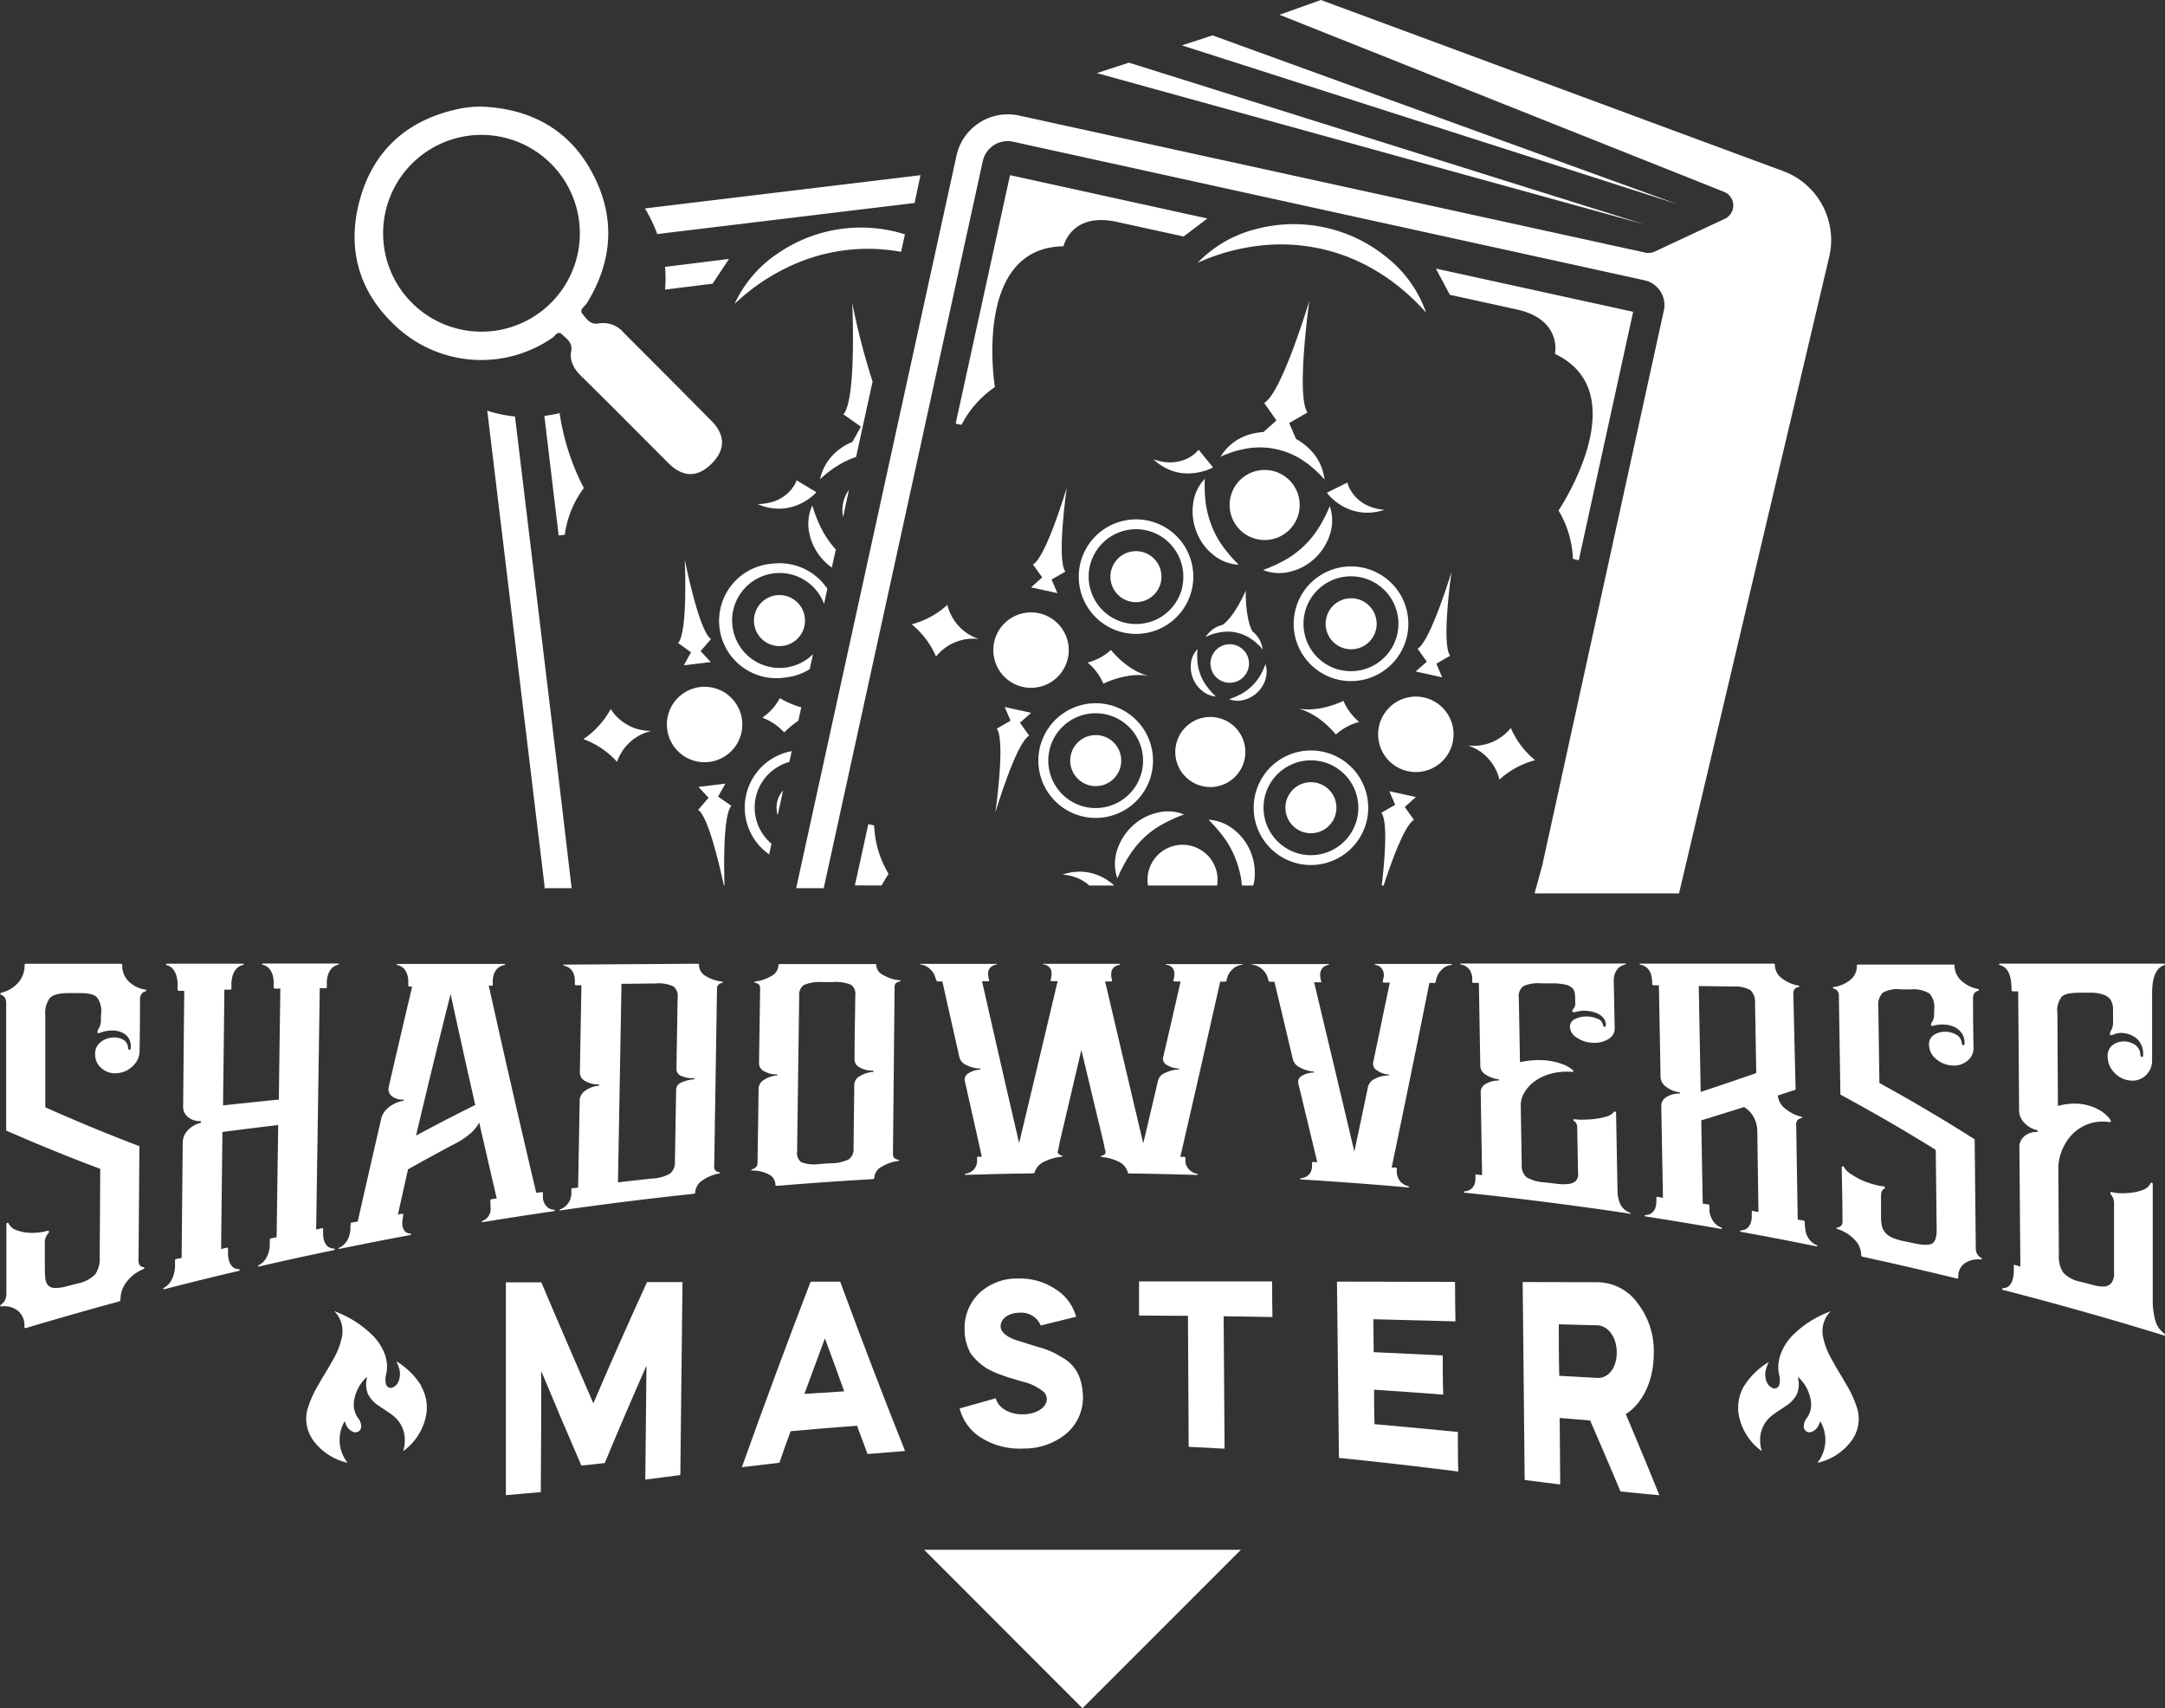 <svg xmlns="http://www.w3.org/2000/svg" viewBox="0 0 370.83 292.55"><rect x="0" y="0" width="370.83" height="292.55" fill="#333333" stroke="none"/><defs><style>.cls-1{fill:#fff;}</style></defs><g id="Layer_2" data-name="Layer 2"><g id="Layer_1-2" data-name="Layer 1"><path class="cls-1" d="M17.32,173.58a3.84,3.84,0,0,0-.75-2.82c-.51-.49-1.55-.71-3.11-.68l-1.81,0c-1.56,0-2.6.31-3.11.84a4.34,4.34,0,0,0-.78,3q0,7.86,0,15.71c5.38,2.42,10.75,4.62,16.12,6.66l-.15,19.36a1.67,1.67,0,0,0,.19,1,1,1,0,0,0,.59.36c.17,0,.25.09.23.15s-.1.14-.23.21a6.69,6.69,0,0,0-2.69,2,4.87,4.87,0,0,0-1.18,3.21c0,.16-.13.28-.4.35q-7.89,2.15-15.74,4.49c-.22.07-.32,0-.32-.16A3.25,3.25,0,0,0,3,224.43a3.77,3.77,0,0,0-2.7-.7c-.35,0-.35-.12,0-.4a2,2,0,0,0,.59-.73,2.69,2.69,0,0,0,.2-1.16c0-3.89,0-7.79,0-11.68,0-.18.05-.29.16-.33s.21,0,.3.23a2.36,2.36,0,0,0,1.22,1,7.6,7.6,0,0,0,1.78.43,9.48,9.48,0,0,0,1.92,0,8.54,8.54,0,0,0,1.68-.31c.13,0,.21,0,.23.11a.37.37,0,0,1-.1.32,2.33,2.33,0,0,0-.6,1.81c0,1.21,0,2.41,0,3.62,0,.78,0,1.45.06,2A2.59,2.59,0,0,0,8.13,220a1.54,1.54,0,0,0,1.15.57,6.68,6.68,0,0,0,2.17-.29l1.78-.46a5.8,5.8,0,0,0,3.08-1.57,4.92,4.92,0,0,0,.77-3.07l.09-15q-8-3-16.11-6.56,0-10.81,0-21.62a2.27,2.27,0,0,0-.2-1.1,1,1,0,0,0-.6-.48c-.13-.09-.2-.18-.2-.27s.07-.13.2-.14A5.71,5.71,0,0,0,3,168.42a4.36,4.36,0,0,0,1.21-3.18c0-.13.11-.19.33-.19h16c.27,0,.41.06.4.18a3.72,3.72,0,0,0,1.16,2.9,5.17,5.17,0,0,0,2.7,1.34c.14,0,.21,0,.23.11s0,.16-.23.24a1.12,1.12,0,0,0-.61.47,2,2,0,0,0-.21,1q0,4.35-.07,8.69a3.52,3.52,0,0,1-1.12,2.55,4.22,4.22,0,0,1-2.71,1.26,3.47,3.47,0,0,1-2.66-.82,3,3,0,0,1-1.12-2.45,2.45,2.45,0,0,1,.88-2,3.66,3.66,0,0,1,1.91-.82A3.3,3.3,0,0,1,21,178a1.59,1.59,0,0,1,.92,1.46c.05.24.14.34.27.31a.25.25,0,0,0,.2-.28,2.76,2.76,0,0,0-.32-1.64,2.57,2.57,0,0,0-1.13-1,3.94,3.94,0,0,0-1.7-.37,5.56,5.56,0,0,0-2,.36,1.94,1.94,0,0,1-.34.11c-.13,0-.2,0-.2-.21A1.21,1.21,0,0,1,17,176a3.12,3.12,0,0,0,.28-1.56Z"/><path class="cls-1" d="M47.38,211.89l.27-19.22q-4.78.57-9.55,1.19-.12,10-.23,20.06l.86-.22q.33-.1.33.18c0,.3,0,.64,0,1a4.29,4.29,0,0,0,.19,1.1,2.35,2.35,0,0,0,.52.91,1.57,1.57,0,0,0,1,.46q.33,0,.3.15t-.3.18q-6.29,1.47-12.54,3.09c-.18,0-.28,0-.3,0s.08-.18.3-.31a3,3,0,0,0,1-1,4.83,4.83,0,0,0,.54-1.21,6.56,6.56,0,0,0,.21-1.24c0-.41,0-.77,0-1.08s.11-.31.33-.34.49-.09.8-.16q.09-9.9.19-19.8a3.09,3.09,0,0,1,.92-2.11,4.21,4.21,0,0,1,2.18-1.22V192a3.2,3.2,0,0,1-2.15-.65,2.2,2.2,0,0,1-.88-1.86q.09-9.9.19-19.8l-.8,0c-.23,0-.34-.07-.34-.23,0-.31,0-.67,0-1.08a5.83,5.83,0,0,0-.19-1.22,3.37,3.37,0,0,0-.52-1.1,2.16,2.16,0,0,0-1-.73q-.33-.12-.3-.21s.13-.08.31-.08H41.45c.18,0,.28,0,.3.08s-.08.12-.3.19a2.22,2.22,0,0,0-1.05.7,3.25,3.25,0,0,0-.55,1.06,5.53,5.53,0,0,0-.21,1.18c0,.39,0,.73,0,1s-.11.23-.34.23l-.87,0q-.1,9.92-.23,19.83c3.19-.35,6.37-.68,9.56-1q.12-9.5.26-19l-.81,0q-.33,0-.33-.21c0-.29,0-.62,0-1a5.63,5.63,0,0,0-.18-1.14,3,3,0,0,0-.53-1,2.08,2.08,0,0,0-1-.68c-.22-.07-.32-.14-.3-.19s.13-.08.31-.08H57.75c.18,0,.28,0,.3.07s-.08.12-.3.19a2.13,2.13,0,0,0-1,.64,2.85,2.85,0,0,0-.55,1,4.77,4.77,0,0,0-.22,1.1c0,.36,0,.68,0,1s-.11.21-.34.22h-.87q-.3,20.67-.62,41.33c.36-.07.65-.14.87-.2s.33,0,.33.17,0,.6,0,1a4.19,4.19,0,0,0,.18,1,2.13,2.13,0,0,0,.52.85,1.61,1.61,0,0,0,1,.44c.22,0,.32.07.3.14s-.13.13-.31.17q-6.3,1.3-12.59,2.75c-.18,0-.28,0-.3,0s.08-.16.3-.28a3,3,0,0,0,1-.92A4,4,0,0,0,46,214.5a5.16,5.16,0,0,0,.21-1.15c0-.38,0-.72,0-1s.14-.24.4-.3Z"/><path class="cls-1" d="M83.71,168.77q4.07,18.33,8.14,35.51l.8-.11c.23,0,.34,0,.34.13s0,.51,0,.83a2.43,2.43,0,0,0,.22.88,2.38,2.38,0,0,0,.56.75,1.84,1.84,0,0,0,1,.41c.22,0,.31.07.27.14a.43.43,0,0,1-.27.13q-6,.87-12,1.85c-.13,0-.22,0-.27,0s0-.13.21-.22a2.28,2.28,0,0,0,.92-.73,2.24,2.24,0,0,0,.38-.91,3.36,3.36,0,0,0,0-.95Q84,206,84,205.59c0-.12.11-.2.34-.24l.74-.11q-1.5-6.44-3-13a6.34,6.34,0,0,1-1.3,1.69,13,13,0,0,1-2.45,1.73q-4.22,2.22-8.44,4.6c-.58,2.56-1.15,5.14-1.73,7.73l.6-.11c.27,0,.38,0,.33.14s-.1.58-.15.93a3.09,3.09,0,0,0,0,1,2.24,2.24,0,0,0,.35.84,1.22,1.22,0,0,0,.86.45q.33,0,.27.15a.56.56,0,0,1-.34.16q-5.92,1.09-11.84,2.32c-.18,0-.28,0-.3,0s.08-.15.31-.26a3,3,0,0,0,1-.85,3.78,3.78,0,0,0,.55-1.05,4.79,4.79,0,0,0,.22-1.09c0-.36,0-.68.05-1s.13-.23.4-.28l.8-.14q2.06-9.1,4.1-17.92a3.9,3.9,0,0,1,1.37-1.76,5.31,5.31,0,0,1,2.36-1,1.18,1.18,0,0,1,.07-.2,3,3,0,0,1-2.07-.6,1.58,1.58,0,0,1-.5-1.64q2-8.69,4-17.11h-.27c-.27,0-.4-.06-.4-.19s0-.57,0-.91a4.13,4.13,0,0,0-.18-1,2.68,2.68,0,0,0-.52-.93,2.19,2.19,0,0,0-1-.62c-.22-.06-.32-.12-.3-.17s.12-.07.3-.07h18c.18,0,.28,0,.3.07s-.08.1-.3.16a2.14,2.14,0,0,0-1.05.58,2.36,2.36,0,0,0-.56.88,4.32,4.32,0,0,0-.22,1c0,.32,0,.61,0,.86s-.14.18-.41.19ZM81.4,189.24q-2.12-9.36-4.22-19-3,11.87-5.92,24.25Q76.33,191.74,81.4,189.24Z"/><path class="cls-1" d="M119.4,165.05q.33,0,.33.12a2.19,2.19,0,0,0,1.17,2,6.8,6.8,0,0,0,2.74.93.18.18,0,0,1,.17.08c0,.06,0,.11-.17.17a.94.94,0,0,0-.83,1l-.48,30.43a.84.84,0,0,0,.79.95c.31.08.31.17,0,.25a7.09,7.09,0,0,0-2.79,1.17,2.59,2.59,0,0,0-1.25,2.11c0,.11-.11.17-.34.2q-11.34,1.2-22.66,2.82c-.18,0-.28,0-.3,0s.08-.13.31-.22a2.77,2.77,0,0,0,1-.71,3,3,0,0,0,.56-.89,3.92,3.92,0,0,0,.22-.93c0-.31,0-.59,0-.82s.12-.23.34-.24l.81-.08.27-15a2.09,2.09,0,0,1,1-1.63,4.74,4.74,0,0,1,2.33-.84v-.21a4.15,4.15,0,0,1-2.3-.53,1.62,1.62,0,0,1-1-1.45l.27-15h-.8c-.22,0-.34-.06-.33-.18s0-.5,0-.81a3.42,3.42,0,0,0-.19-.93,2.19,2.19,0,0,0-.52-.84,2.15,2.15,0,0,0-1-.55c-.22-.06-.32-.11-.3-.16s.13-.06.31-.06Zm-7.17,3.38-5.78.06-.6,34q2.9-.34,5.8-.65a6.84,6.84,0,0,0,3.14-.86,2.47,2.47,0,0,0,.81-2l.21-12.22a1.39,1.39,0,0,1,1-1.41,6.2,6.2,0,0,1,2.12-.51,1.48,1.48,0,0,1,0-.21,4.6,4.6,0,0,1-2.18-.34,1.28,1.28,0,0,1-.89-1.21l.21-12.25a2.09,2.09,0,0,0-.74-1.92A6.3,6.3,0,0,0,112.23,168.43Z"/><path class="cls-1" d="M153.76,198.6c.36.09.36.17,0,.24a7.15,7.15,0,0,0-2.78,1,2.27,2.27,0,0,0-1.24,1.93c0,.1-.11.16-.34.17q-8.1.47-16.18,1.14c-.27,0-.41,0-.4-.13a2,2,0,0,0-1.16-1.83,6,6,0,0,0-2.73-.66c-.36,0-.35-.1,0-.24a1.46,1.46,0,0,0,.61-.39,1,1,0,0,0,.21-.68q.1-6.4.19-12.79a1.78,1.78,0,0,1,.93-1.43,4.82,4.82,0,0,1,2.27-.76V184a4.2,4.2,0,0,1-2.24-.53,1.56,1.56,0,0,1-.89-1.35q.09-6.42.19-12.83a1,1,0,0,0-.19-.66,1.07,1.07,0,0,0-.6-.3c-.14-.05-.2-.11-.2-.16s.07-.08.2-.08a7,7,0,0,0,2.73-.95,2.21,2.21,0,0,0,1.2-1.92c0-.08.14-.12.41-.12h16c.22,0,.33,0,.33.11A2.07,2.07,0,0,0,151.3,167a7.13,7.13,0,0,0,2.74.88c.14,0,.21,0,.21.08s-.07.1-.21.15a1.13,1.13,0,0,0-.6.29.9.9,0,0,0-.21.64q-.14,14.31-.28,28.62a.85.85,0,0,0,.2.62A1.17,1.17,0,0,0,153.76,198.6Zm-4.17-15.23a4.54,4.54,0,0,1-2.29-.54,1.52,1.52,0,0,1-.93-1.32c0-3.69.09-7.38.13-11.08a1.9,1.9,0,0,0-.75-1.79,6.77,6.77,0,0,0-3.12-.45h-1.81a6.81,6.81,0,0,0-3.13.5,2,2,0,0,0-.8,1.83l-.36,26.74a1.89,1.89,0,0,0,.75,1.8,6.56,6.56,0,0,0,3.14.28l1.83-.12a7,7,0,0,0,3.15-.68,2.11,2.11,0,0,0,.8-1.86q.06-5.52.13-11a1.72,1.72,0,0,1,1-1.4,4.58,4.58,0,0,1,2.29-.69C149.58,183.5,149.59,183.43,149.59,183.37Z"/><path class="cls-1" d="M181.26,196.94a.64.64,0,0,0,0,.63,1.09,1.09,0,0,0,.57.31c.14.05.19.1.17.14s-.1.06-.24.09a8.23,8.23,0,0,0-2.91.85,2.86,2.86,0,0,0-1.63,1.83c0,.11-.19.16-.41.16-3.78.05-7.55.14-11.33.26-.13,0-.21,0-.23-.07s.08-.11.3-.16a2.69,2.69,0,0,0,1.06-.51,2,2,0,0,0,.54-.72,2.27,2.27,0,0,0,.21-.78c0-.27,0-.51,0-.71s.08-.15.24-.16h.57q-1.45-6.47-2.9-12.94a1.18,1.18,0,0,1,.58-1.32,3.9,3.9,0,0,1,2.06-.66V183a5.54,5.54,0,0,1-2.35-.58,2.09,2.09,0,0,1-1.21-1.27q-1.47-6.53-2.94-13.07h-.73c-.18,0-.27-.05-.27-.16a5.49,5.49,0,0,1-.26-.7,3.19,3.19,0,0,0-.43-.81,3.62,3.62,0,0,0-.74-.72,2.78,2.78,0,0,0-1.1-.48c-.22-.05-.33-.1-.33-.14s.08,0,.27,0h12.67c.18,0,.28,0,.3,0s-.05.09-.23.14a1.87,1.87,0,0,0-.91.47,1.39,1.39,0,0,0-.37.72,2.39,2.39,0,0,0,0,.8c.05.26.09.5.14.7s-.06.15-.31.15h-.9q3.14,13.91,6.35,27.71,3.33-13.91,6.6-27.73h-.9c-.25,0-.35,0-.31-.15s.1-.44.14-.7a2.39,2.39,0,0,0,0-.8,1.41,1.41,0,0,0-.33-.71,1.57,1.57,0,0,0-.87-.47c-.18-.05-.27-.1-.27-.14s.09,0,.27,0h12.67c.18,0,.27,0,.27.07s-.1.13-.3.17a1.7,1.7,0,0,0-.64.29,1.37,1.37,0,0,0-.5.75,3,3,0,0,0,.11,1.59c0,.1-.06.15-.31.15h-.9q3.24,13.83,6.53,27.73,1.28-5.37,2.53-10.75a1.94,1.94,0,0,1,1.18-1.3,5.51,5.51,0,0,1,2.39-.59l.07-.16a4.38,4.38,0,0,1-2.1-.61,1.19,1.19,0,0,1-.68-1.24q1.53-6.53,3-13.07h-.91q-.37,0-.3-.15c0-.2.08-.44.13-.7a2.39,2.39,0,0,0,0-.8,1.5,1.5,0,0,0-.34-.72,1.64,1.64,0,0,0-.87-.47c-.23-.05-.31-.1-.27-.14a.5.5,0,0,1,.27,0h12.74c.14,0,.21,0,.24,0s-.08.09-.3.14a2.87,2.87,0,0,0-1.17.48,3.33,3.33,0,0,0-.73.72,2.66,2.66,0,0,0-.43.81,5.57,5.57,0,0,0-.2.7c0,.11-.16.16-.34.16h-.73q-3.39,15.09-6.83,30l.64,0c.16,0,.24.05.24.16s0,.43,0,.7a1.86,1.86,0,0,0,.24.78,2.59,2.59,0,0,0,.58.72,2.35,2.35,0,0,0,1.05.51c.23.06.32.11.28.16a.38.38,0,0,1-.27.07c-3.67-.11-7.33-.2-11-.25h-.54c-.14,0-.21-.06-.21-.16A2.81,2.81,0,0,0,191.7,199a8.08,8.08,0,0,0-2.92-.85c-.13,0-.21-.06-.23-.1s0-.08.17-.13a1,1,0,0,0,.57-.32.67.67,0,0,0,0-.62c-.1-.45-.19-.9-.28-1.36q-1.91-7.92-3.79-15.82-1.84,7.91-3.72,15.82C181.44,196,181.35,196.49,181.26,196.94Z"/><path class="cls-1" d="M225.63,199.05q-1.63-6.81-3.26-13.55a1.2,1.2,0,0,1,.66-1.28,4.23,4.23,0,0,1,2.09-.54,1.11,1.11,0,0,1-.07-.16,6,6,0,0,1-2.4-.71,2.17,2.17,0,0,1-1.2-1.38q-1.57-6.68-3.16-13.29h-.67a.34.34,0,0,1-.34-.16,5.67,5.67,0,0,0-.2-.71,2.9,2.9,0,0,0-.45-.82,3.23,3.23,0,0,0-.78-.73,3.12,3.12,0,0,0-1.14-.48c-.23-.05-.34-.1-.34-.14s.09,0,.27,0h12.68a.55.55,0,0,1,.33.06s0,.08-.26.13a1.61,1.61,0,0,0-.87.49,1.87,1.87,0,0,0-.36.75,2.06,2.06,0,0,0,0,.82c0,.27.09.51.14.72s-.06.16-.3.16h-.91q3.42,14.34,6.89,29,1.18-5.55,2.35-11.17a2.18,2.18,0,0,1,1.19-1.32,5.26,5.26,0,0,1,2.35-.56l.07-.15a4,4,0,0,1-2.13-.75,1.29,1.29,0,0,1-.59-1.4q1.41-6.75,2.83-13.6h-.87c-.23,0-.34-.06-.34-.16s.09-.46.16-.74a1.94,1.94,0,0,0-.4-1.6,1.53,1.53,0,0,0-.88-.5c-.22-.06-.31-.1-.27-.14a.45.45,0,0,1,.27-.06h12.75c.13,0,.21,0,.23.06s-.08.09-.3.14a2.77,2.77,0,0,0-1.16.51,3.83,3.83,0,0,0-.73.78,2.85,2.85,0,0,0-.42.86,5.89,5.89,0,0,0-.19.75c0,.11-.16.16-.33.16h-.74q-3.21,16.06-6.46,31.61l.61,0c.17,0,.27.08.27.19s0,.46,0,.74a2.9,2.9,0,0,0,.22.84,2.36,2.36,0,0,0,.55.79,2.5,2.5,0,0,0,1.06.59c.22.08.32.14.3.19s-.12.07-.3.06Q232,202.55,223,202c-.19,0-.28,0-.31-.09s.08-.1.31-.14a2.21,2.21,0,0,0,1-.43,1.88,1.88,0,0,0,.53-.68,2.48,2.48,0,0,0,.2-.79c0-.27,0-.51,0-.72s.14-.15.41-.14Z"/><path class="cls-1" d="M260.15,170.91c.07,3.65.13,7.31.2,11a15.66,15.66,0,0,1,2.31-.33,12.53,12.53,0,0,1,2.45.06,11.29,11.29,0,0,1,2.33.54,5.87,5.87,0,0,1,1.86,1c.32.28.28.4-.13.38a10.66,10.66,0,0,0-3.55.33,8.41,8.41,0,0,0-2.73,1.27,6.53,6.53,0,0,0-1.78,1.94,4.24,4.24,0,0,0-.63,2.33c.06,3.37.11,6.74.17,10.11a2.53,2.53,0,0,0,.81,2.06,6.7,6.7,0,0,0,3.15.89l2.26.27a7.77,7.77,0,0,0,1.78,0,2.31,2.31,0,0,0,1.2-.46,1.52,1.52,0,0,0,.45-1.26l-.15-7.88a1.27,1.27,0,0,0-.56-1.19c-.09-.06-.12-.13-.1-.2s.07-.1.17-.1a9.22,9.22,0,0,0,1.68.08,17,17,0,0,0,2-.15,10.65,10.65,0,0,0,1.84-.39,2.38,2.38,0,0,0,1.16-.67.29.29,0,0,1,.3-.18.21.21,0,0,1,.17.22q.12,6.81.25,13.61a5.62,5.62,0,0,0,.4,1.85,2.82,2.82,0,0,0,1.54,1.57c.23.09.33.17.31.22s-.13.07-.3,0q-14-2.1-28-3.56c-.18,0-.29-.06-.31-.12s.08-.1.3-.13a2,2,0,0,0,1-.41,2,2,0,0,0,.53-.71,2.64,2.64,0,0,0,.19-.83c0-.29,0-.55,0-.77s.11-.19.33-.15.5.07.81.1l-.24-14.25a1.58,1.58,0,0,1,.89-1.39,4.37,4.37,0,0,1,2.24-.56v-.21a5,5,0,0,1-2.27-.79,1.83,1.83,0,0,1-.93-1.47l-.24-14.25h-.81c-.22,0-.33-.06-.33-.17s0-.47,0-.77a3.09,3.09,0,0,0-.22-.87,2.18,2.18,0,0,0-.55-.79,2.37,2.37,0,0,0-1-.52c-.23-.05-.33-.1-.31-.14s.12-.06.3-.06h27.84q.27,0,.3.06s-.07.1-.3.16a2.24,2.24,0,0,0-1,.54,2.62,2.62,0,0,0-.56.81,3.62,3.62,0,0,0-.25.94,7.13,7.13,0,0,0,0,.89l.15,7.75a2.06,2.06,0,0,1-1.08,1.79,4.49,4.49,0,0,1-2.7.63,5.1,5.1,0,0,1-2.7-.87,2.26,2.26,0,0,1-1.18-1.83,1.39,1.39,0,0,1,.85-1.35,4.32,4.32,0,0,1,1.9-.45,4.67,4.67,0,0,1,1.92.37,1.4,1.4,0,0,1,1,1.14c.05.18.14.27.28.26s.2-.08.19-.19a1.77,1.77,0,0,0-.39-1.29,2.94,2.94,0,0,0-1.22-.88,6.24,6.24,0,0,0-1.75-.38,4.93,4.93,0,0,0-1.85.22l-.33,0c-.14,0-.2,0-.2-.16a.66.66,0,0,1,.25-.47,1.51,1.51,0,0,0,.25-1.09c0-.49,0-.94-.05-1.33a1.63,1.63,0,0,0-.39-1,2.27,2.27,0,0,0-1.15-.63,9.4,9.4,0,0,0-2.29-.24l-1.88,0a6.3,6.3,0,0,0-3.11.47A2.15,2.15,0,0,0,260.15,170.91Z"/><path class="cls-1" d="M307.56,186.62l-3.06,1a3.34,3.34,0,0,0,1.34,2.29,6.73,6.73,0,0,0,2.6,1.31c.13,0,.21.1.23.15s-.05.1-.23.15a1.09,1.09,0,0,0-.6.36,1.28,1.28,0,0,0-.18.81q.13,8.08.26,16.18c.36.06.65.11.87.13s.34.12.34.29,0,.59.05.94a4.58,4.58,0,0,0,.21,1.08,3.6,3.6,0,0,0,.55,1,2.91,2.91,0,0,0,1.05.85c.22.11.32.2.3.26s-.12.08-.3,0q-6.3-1.28-12.64-2.43-.27,0-.3-.15c0-.07.07-.12.29-.14a1.71,1.71,0,0,0,1-.42,2,2,0,0,0,.52-.81,3.34,3.34,0,0,0,.19-1c0-.34,0-.64,0-.9s.11-.22.34-.16.49.11.8.16L301,193.64a5.11,5.11,0,0,0-.58-2.24,4.4,4.4,0,0,0-1.7-1.81q-3.66,1.17-7.32,2.28.12,7.14.25,14.27l.84.11c.2,0,.31.1.31.26s0,.54,0,.88a3.4,3.4,0,0,0,.25,1,4,4,0,0,0,.58,1,2.93,2.93,0,0,0,1.05.77c.23.11.32.19.28.24s-.14.07-.27.05q-6.37-1.12-12.76-2.11c-.13,0-.21-.06-.23-.13s.07-.11.3-.13a1.87,1.87,0,0,0,1-.41,2.06,2.06,0,0,0,.52-.77,3.07,3.07,0,0,0,.18-.91,8.34,8.34,0,0,0,0-.84c0-.16.11-.21.33-.16s.5.09.81.14q-.15-7.87-.29-15.75a1.69,1.69,0,0,1,.91-1.51,4,4,0,0,1,2.27-.58v-.23a4.61,4.61,0,0,1-2.3-.9,2.18,2.18,0,0,1-1-1.67q-.14-7.87-.29-15.75h-.8c-.22,0-.34-.06-.34-.19s0-.52-.05-.85a3.7,3.7,0,0,0-.22-1,2.38,2.38,0,0,0-.55-.87,2.31,2.31,0,0,0-1.05-.58c-.23-.06-.33-.11-.3-.16s.1-.06.23-.06h22.54c.27,0,.4,0,.4.15a2.92,2.92,0,0,0,1.25,2.4,6.44,6.44,0,0,0,2.7,1.19c.13,0,.21,0,.24.1s-.06.14-.23.2a1,1,0,0,0-.6.37,1.36,1.36,0,0,0-.19.83ZM291.3,187q4.76-1.56,9.52-3.23l-.21-11.92a2.87,2.87,0,0,0-.77-2.27,5.52,5.52,0,0,0-3.1-.63l-5.77-.08Z"/><path class="cls-1" d="M331.31,172.76a3.46,3.46,0,0,0-.8-2.59,5.13,5.13,0,0,0-3.13-.73l-1.81,0a5.06,5.06,0,0,0-3.1.58,3,3,0,0,0-.74,2.45l.18,13c5.45,3,10.9,6.2,16.32,9.65q.09,9.3.19,18.6a2.08,2.08,0,0,0,.21,1,1.88,1.88,0,0,0,.6.63c.18.12.26.2.24.26s-.1.08-.23.09a4.12,4.12,0,0,0-2.68.63,2.7,2.7,0,0,0-1.13,2.46c0,.15-.13.2-.4.13q-7.92-1.93-15.89-3.67c-.23,0-.34-.14-.34-.28a3.86,3.86,0,0,0-1.24-2.77,6.9,6.9,0,0,0-2.75-1.69c-.36-.14-.36-.25,0-.32a1,1,0,0,0,.6-.32,1.3,1.3,0,0,0,.18-.82c0-3-.09-6.08-.13-9.11,0-.14.05-.21.16-.21s.21.09.3.28a3.84,3.84,0,0,0,1.26,1.15,13.43,13.43,0,0,0,1.81,1,14.44,14.44,0,0,0,1.94.68,9.31,9.31,0,0,0,1.7.33.28.28,0,0,1,.24.18.19.19,0,0,1-.1.22c-.4.15-.59.58-.58,1.3l0,3c0,.64,0,1.2.09,1.7a2.77,2.77,0,0,0,.45,1.29,3,3,0,0,0,1.18,1,9.36,9.36,0,0,0,2.2.7l1.8.38c1.55.33,2.58.32,3.08,0s.75-1.17.73-2.44q-.08-6.78-.16-13.57c-5.43-3.38-10.88-6.52-16.33-9.47q-.13-8.43-.26-16.86a1.53,1.53,0,0,0-.21-.86,1,1,0,0,0-.61-.4c-.14-.08-.21-.14-.21-.21s.07-.11.2-.1a5.78,5.78,0,0,0,2.73-1.17,2.94,2.94,0,0,0,1.17-2.52c0-.1.11-.15.34-.15h16c.26,0,.4,0,.4.17A3.53,3.53,0,0,0,336,168a5.88,5.88,0,0,0,2.73,1.36c.14,0,.21.05.24.12s-.06.16-.23.23a1,1,0,0,0-.6.42,1.73,1.73,0,0,0-.19.95q0,4.17.08,8.35a2.75,2.75,0,0,1-1.08,2.27,3.58,3.58,0,0,1-2.69.76,4.43,4.43,0,0,1-2.69-1.15,3.15,3.15,0,0,1-1.16-2.37,1.83,1.83,0,0,1,.84-1.7,3.54,3.54,0,0,1,1.9-.55,3.87,3.87,0,0,1,1.92.5,1.8,1.8,0,0,1,.95,1.48q.07.35.27.33c.13,0,.2-.09.2-.25a2.79,2.79,0,0,0-.35-1.59A3.07,3.07,0,0,0,335,176a4.62,4.62,0,0,0-1.71-.51,6.05,6.05,0,0,0-2,.13,1,1,0,0,1-.33.07c-.13,0-.2,0-.2-.2a.88.88,0,0,1,.26-.6,2.43,2.43,0,0,0,.25-1.39C331.31,173.28,331.31,173,331.31,172.76Z"/><path class="cls-1" d="M352.4,173.54l.09,15.87a10.32,10.32,0,0,1,2.3-.39,8.62,8.62,0,0,1,2.43.18,8.42,8.42,0,0,1,2.3.86,6.11,6.11,0,0,1,1.83,1.54c.32.42.27.61-.13.56a7.31,7.31,0,0,0-3.52.34,7.2,7.2,0,0,0-2.72,1.73,8.53,8.53,0,0,0-1.77,2.72,8.34,8.34,0,0,0-.65,3.35l.09,14.64a5,5,0,0,0,.78,3.05,5.69,5.69,0,0,0,3.07,1.55l2.21.58a5.58,5.58,0,0,0,1.75.2,1.69,1.69,0,0,0,1.18-.59,2.7,2.7,0,0,0,.46-1.8q0-5.79,0-11.58a2.39,2.39,0,0,0-.53-1.78.34.34,0,0,1-.1-.3c0-.1.07-.15.16-.13a7.32,7.32,0,0,0,1.66.21,12,12,0,0,0,2-.12,7.14,7.14,0,0,0,1.82-.48,2.21,2.21,0,0,0,1.16-.95q.14-.3.3-.24c.11,0,.16.15.16.33q0,10.1,0,20.18a12.45,12.45,0,0,0,.36,2.76,4.17,4.17,0,0,0,1.48,2.45c.22.15.32.27.29.35s-.12.1-.29.05q-13.61-4.19-27.34-7.73c-.18,0-.28-.11-.3-.19s.07-.14.29-.16a1.54,1.54,0,0,0,1-.48,2.48,2.48,0,0,0,.52-1,4.93,4.93,0,0,0,.19-1.17c0-.41,0-.77,0-1.09s.11-.26.33-.18l.8.22q-.09-10.2-.17-20.4a2.36,2.36,0,0,1,.89-1.94,3.13,3.13,0,0,1,2.22-.69v-.3a4.34,4.34,0,0,1-2.24-1.25,3.07,3.07,0,0,1-.92-2.14q-.07-10.2-.16-20.4l-.81,0c-.22,0-.33-.09-.33-.24,0-.32,0-.69-.05-1.1a5.45,5.45,0,0,0-.21-1.25,3.47,3.47,0,0,0-.54-1.13,2.21,2.21,0,0,0-1.05-.74q-.35-.12-.3-.21s.12-.08.3-.08h27.83c.18,0,.28,0,.3.1s-.07.14-.3.23a2.37,2.37,0,0,0-1,.8,4.67,4.67,0,0,0-.57,1.19,7.07,7.07,0,0,0-.26,1.4,12.73,12.73,0,0,0-.07,1.32c0,3.83,0,7.66,0,11.49a3.43,3.43,0,0,1-1.1,2.62,3.29,3.29,0,0,1-2.7.86,4.05,4.05,0,0,1-2.66-1.34,3.89,3.89,0,0,1-1.15-2.73,2.27,2.27,0,0,1,.86-2,3.23,3.23,0,0,1,1.91-.62,3.42,3.42,0,0,1,1.9.58,2.11,2.11,0,0,1,.94,1.71c0,.26.13.39.26.38s.2-.11.2-.28a3.53,3.53,0,0,0-.37-1.9,3.2,3.2,0,0,0-1.2-1.32,4.18,4.18,0,0,0-1.74-.59,3.26,3.26,0,0,0-1.83.28,1.42,1.42,0,0,1-.34.08c-.13,0-.2-.07-.2-.24a1.27,1.27,0,0,1,.26-.69,3.07,3.07,0,0,0,.27-1.59c0-.73,0-1.39,0-2a3.34,3.34,0,0,0-.37-1.46,2.27,2.27,0,0,0-1.15-.92,6.22,6.22,0,0,0-2.27-.38l-1.88,0c-1.56,0-2.6.19-3.11.67A3.82,3.82,0,0,0,352.4,173.54Z"/><path class="cls-1" d="M86.65,256.06V219.61h6.07c3,7.1,6,14,8.91,20.73q4.58-10.71,9.2-20.77l6.07,0q-.2,16.53-.37,33.05l-6,.77q.09-9.75.2-19.51-3.6,8.15-7.15,16.68l-4,.43q-3.42-7.89-6.87-16.18,0,10.36-.08,20.72Q89.61,255.8,86.65,256.06Z"/><path class="cls-1" d="M127.07,251.27c3.93-11,7.86-21.6,11.78-31.77h5.06c3.68,10,7.38,19.62,11.11,29q-3.21.24-6.42.51c-.6-1.61-1.21-3.22-1.81-4.84q-5.68.42-11.37.94-1,2.69-1.92,5.4Zm14.22-22.06q-1.75,4.69-3.51,9.51c2.27-.16,4.55-.3,6.82-.44Q143,233.8,141.29,229.21Z"/><path class="cls-1" d="M178.25,227a3.54,3.54,0,0,0-3.6-2.18c-1.85,0-3.25,1-3.26,2.31,0,.85.73,1.61,2.24,2.23.54.2,1.9.62,4.07,1.29a14.34,14.34,0,0,1,4.07,1.73c2.25,1.23,3.56,3.19,3.72,6.62a8.14,8.14,0,0,1-2.84,6.52,11.28,11.28,0,0,1-7.37,2.55,12.37,12.37,0,0,1-7.12-1.78,8.36,8.36,0,0,1-3.79-5.08l6.19-1.74c.42,1.61,2.29,2.8,4.74,2.75,2.21-.05,4-1.15,4-2.63a1.72,1.72,0,0,0-.7-1.35,8.54,8.54,0,0,0-3.37-1.6l-.39-.11c-.89-.27-1.59-.49-2.06-.61l-1.9-.68a15.16,15.16,0,0,1-1.86-.89,10.22,10.22,0,0,1-2.74-2.53,8.38,8.38,0,0,1-1.06-4.12,8.29,8.29,0,0,1,2.59-6.31,9.47,9.47,0,0,1,6.74-2.43,10.83,10.83,0,0,1,6.33,1.88,8,8,0,0,1,3.44,4.67Z"/><path class="cls-1" d="M195.1,225.3c0-2,0-3.9,0-5.85l22.8,0c0,2,0,4.07.05,6.1l-8.36-.13q.08,11.34.16,22.68-3.07-.18-6.15-.32l-.12-22.43Z"/><path class="cls-1" d="M249.22,219.53c0,2.26.05,4.52.07,6.77l-14.06-.37.06,5.64q5.93.26,11.83.56c0,2.23,0,4.47.08,6.71q-5.91-.45-11.84-.84c0,2,0,3.93.07,5.9,4.77.41,9.53.87,14.28,1.34,0,2.26,0,4.52.07,6.77-6.79-.85-13.61-1.65-20.44-2.33L229,219.49Z"/><path class="cls-1" d="M273.44,219.59a8.55,8.55,0,0,1,7,3.52,13.36,13.36,0,0,1,2.82,8.71c0,4.62-1.87,8.5-4.79,10.36q2.9,6.85,5.75,13.88-3.31-.28-6.66-.64c-1.72-4.1-3.46-8.16-5.2-12.15l-5.21-.43.09,11.39-6.09-.77q-.17-17-.34-33.9ZM267,226.8c0,2.94,0,5.88.08,8.82l6.49.36c1.95.11,3.36-1.77,3.35-4.37s-1.44-4.59-3.41-4.64Z"/><path class="cls-1" d="M72.12,237.39a7.31,7.31,0,0,1,.93,4.6,9.77,9.77,0,0,1-4,6.53,5.83,5.83,0,0,0,.28-1.86,5.2,5.2,0,0,0-2.07-4.27c-.78-.61-1.64-1.11-2.44-1.68a5.06,5.06,0,0,1-1.81-2,4.49,4.49,0,0,1-.19-2.59,2.34,2.34,0,0,1,0-.26c-.12,0-.15.1-.2.16a6.92,6.92,0,0,0-2,4.07,4,4,0,0,0,.72,2.78,2.33,2.33,0,0,1,.53,1.36,1,1,0,0,1-1.55.9,2.16,2.16,0,0,1-1.1-1.28c-.07-.14-.11-.28-.18-.46a6.45,6.45,0,0,0-.72,1.84,6.26,6.26,0,0,0,1.11,5.14l.1.14a9.94,9.94,0,0,1-5.91-3.88,6.33,6.33,0,0,1-1-5.12v0a18.11,18.11,0,0,1,1.89-4.31c.64-1.14,1.33-2.25,2-3.38,0,0,0,0,0,0,.22-.38.42-.75.63-1.13a12.52,12.52,0,0,0,1.43-3.75,4.85,4.85,0,0,0-1.14-4.21s-.09-.06-.09-.13.16,0,.23.07a17.75,17.75,0,0,1,6,3.79A9,9,0,0,1,66,232.17a5,5,0,0,1,.16.67,5.65,5.65,0,0,1,0,2.42,3.92,3.92,0,0,0-.11,1.52,1.47,1.47,0,0,0,.23.6.81.81,0,0,0,1,.22,1.8,1.8,0,0,0,.94-.94,3.27,3.27,0,0,0,.14-2.32,6.41,6.41,0,0,0-.45-1.17c.11,0,.15.07.21.11a12.86,12.86,0,0,1,4.06,4.08Z"/><path class="cls-1" d="M298.71,237.39a7.38,7.38,0,0,0-.94,4.6,9.78,9.78,0,0,0,4,6.53,6.13,6.13,0,0,1-.29-1.86,5.24,5.24,0,0,1,2.08-4.27c.78-.61,1.63-1.11,2.44-1.68a5,5,0,0,0,1.8-2,4.49,4.49,0,0,0,.2-2.59,2.34,2.34,0,0,0,0-.26c.11,0,.14.1.2.16a7,7,0,0,1,2,4.07,4,4,0,0,1-.73,2.78,2.39,2.39,0,0,0-.52,1.36,1,1,0,0,0,1.55.9,2.16,2.16,0,0,0,1.1-1.28,3.44,3.44,0,0,0,.17-.46,6.28,6.28,0,0,1-.38,7l-.1.14a9.94,9.94,0,0,0,5.91-3.88,6.33,6.33,0,0,0,1-5.12v0a18.11,18.11,0,0,0-1.89-4.31c-.64-1.14-1.34-2.25-2-3.38h0c-.21-.38-.42-.75-.62-1.13a12.52,12.52,0,0,1-1.43-3.75,4.85,4.85,0,0,1,1.13-4.21s.1-.06.09-.13-.15,0-.22.07a17.65,17.65,0,0,0-6,3.79,9,9,0,0,0-2.38,3.79,5,5,0,0,0-.16.67,5.65,5.65,0,0,0,0,2.42,3.92,3.92,0,0,1,.11,1.52,1.36,1.36,0,0,1-.24.6.79.79,0,0,1-1,.22,1.8,1.8,0,0,1-.94-.94,3.33,3.33,0,0,1-.15-2.32,7.28,7.28,0,0,1,.46-1.17c-.11,0-.15.07-.21.11a12.79,12.79,0,0,0-4.07,4.08Z"/><polygon class="cls-1" points="158.29 265.42 185.41 292.55 212.54 265.42 158.29 265.42"/><path class="cls-1" d="M248.82,127.15a6.46,6.46,0,1,0-7.69,4.92A6.46,6.46,0,0,0,248.82,127.15Z"/><path class="cls-1" d="M232.37,102.56a4.37,4.37,0,1,0,3.33,5.2A4.38,4.38,0,0,0,232.37,102.56Z"/><path class="cls-1" d="M241,108.93a9.82,9.82,0,1,0-11.69,7.49A9.84,9.84,0,0,0,241,108.93Zm-11.33,5.84a8.13,8.13,0,1,1,9.67-6.2A8.14,8.14,0,0,1,229.7,114.77Z"/><path class="cls-1" d="M242.81,111.1l1.58,2.22L242.48,115l4.54,1-1-2.34,2.36-1.36c-1.53-2,.23-14.32.23-14.32S245,109.9,242.81,111.1Z"/><path class="cls-1" d="M258.78,124.67a8.18,8.18,0,0,1-7.35,3,8.14,8.14,0,0,1,5.4,5.84,14.54,14.54,0,0,1,6.11-3.32A14.58,14.58,0,0,1,258.78,124.67Z"/><path class="cls-1" d="M228.81,125.8a9.5,9.5,0,0,1,4-2.16,9.5,9.5,0,0,1-2.7-3.62s-4.11,2.13-8,1.27C226,122.14,228.81,125.8,228.81,125.8Z"/><path class="cls-1" d="M182.91,112.72a6.46,6.46,0,1,0-7.69,4.93A6.47,6.47,0,0,0,182.91,112.72Z"/><path class="cls-1" d="M190.3,97.83a4.37,4.37,0,1,0,5.2-3.34A4.37,4.37,0,0,0,190.3,97.83Z"/><path class="cls-1" d="M185,96.66a9.81,9.81,0,1,0,11.68-7.49A9.83,9.83,0,0,0,185,96.66Zm17.52,3.84a8.12,8.12,0,1,1-6.2-9.68A8.14,8.14,0,0,1,202.5,100.5Z"/><path class="cls-1" d="M181.12,101.58l-1-2.33,2.36-1.36c-1.53-2,.23-14.33.23-14.33s-3.54,11.92-5.78,13.11l1.58,2.22-1.91,1.7Z"/><path class="cls-1" d="M160.33,112.44a8.14,8.14,0,0,1,7.34-3,8.19,8.19,0,0,1-5.4-5.85,14.56,14.56,0,0,1-6.11,3.33A14.55,14.55,0,0,1,160.33,112.44Z"/><path class="cls-1" d="M190.29,111.31a9.44,9.44,0,0,1-4,2.16,9.41,9.41,0,0,1,2.7,3.62s4.13-2.13,8-1.28C193.14,115,190.29,111.31,190.29,111.31Z"/><path class="cls-1" d="M207.41,112.92a3.3,3.3,0,1,0,3.93-2.51A3.3,3.3,0,0,0,207.41,112.92Z"/><path class="cls-1" d="M213.17,130.07a6,6,0,1,0-7.14,4.58A6,6,0,0,0,213.17,130.07Z"/><path class="cls-1" d="M204,113.51a5.28,5.28,0,0,0,.32,2.63,5.19,5.19,0,0,0,1.56,2.14,4.25,4.25,0,0,0,2.37,1,13.69,13.69,0,0,1-1.56-1.76,8.42,8.42,0,0,1-1.57-4,12.11,12.11,0,0,1,0-2.35A4.12,4.12,0,0,0,204,113.51Z"/><path class="cls-1" d="M216.75,116.31a4.18,4.18,0,0,0,0-2.57,11.93,11.93,0,0,1-1,2.12,8.81,8.81,0,0,1-1.35,1.67,8.91,8.91,0,0,1-1.73,1.28,13.37,13.37,0,0,1-2.15.94,4.21,4.21,0,0,0,2.56.11,5.26,5.26,0,0,0,3.69-3.55Z"/><path class="cls-1" d="M222.48,87.75a6,6,0,1,0-7.17,4.59A6,6,0,0,0,222.48,87.75Z"/><path class="cls-1" d="M206.54,86.28a23.71,23.71,0,0,1-.17-4.29,7.46,7.46,0,0,0-2,4.24,9.56,9.56,0,0,0,.57,4.84A9.31,9.31,0,0,0,207.78,95a7.61,7.61,0,0,0,4.39,1.72,24.91,24.91,0,0,1-2.79-3.26A15.61,15.61,0,0,1,207.52,90,17.08,17.08,0,0,1,206.54,86.28Z"/><path class="cls-1" d="M223.35,93.5a16.12,16.12,0,0,1-3.1,2.33,26.77,26.77,0,0,1-3.9,1.79,7.54,7.54,0,0,0,4.7.27,9.29,9.29,0,0,0,4.25-2.36,9.59,9.59,0,0,0,2.54-4.15,7.5,7.5,0,0,0-.08-4.71,23.08,23.08,0,0,1-1.95,3.82A16.48,16.48,0,0,1,223.35,93.5Z"/><path class="cls-1" d="M213.42,74.61a8.52,8.52,0,0,0-4.35,3.6A18.15,18.15,0,0,1,214,76.74a13.42,13.42,0,0,1,9,2,18,18,0,0,1,3.86,3.39,8.47,8.47,0,0,0-2.44-5.1A10.37,10.37,0,0,0,222,75.18l-1.19-2.73,3.15-1.81c-2-2.7.31-19.13.31-19.13S219.51,67.42,216.53,69l2.11,3-2.24,2A10.11,10.11,0,0,0,213.42,74.61Z"/><path class="cls-1" d="M209.45,107l-.55.16a4.73,4.73,0,0,0-2.39,1.93,9.31,9.31,0,0,1,2.68-.84,7.22,7.22,0,0,1,5,1.09,9.4,9.4,0,0,1,2.09,1.89,4.75,4.75,0,0,0-1.37-2.76c-.12-.12-.25-.22-.38-.33-1.29-2.35-1.15-7-1.15-7S211.59,105.4,209.45,107Z"/><path class="cls-1" d="M227.41,84.56l.14.16a3.58,3.58,0,0,0,.26.29,6.57,6.57,0,0,0,.54.52,9.39,9.39,0,0,0,1.15.87,8.62,8.62,0,0,0,2.55,1.13,8.2,8.2,0,0,0,2.63.26,8.37,8.37,0,0,0,1.25-.16c.41-.07.8-.2,1.19-.3-.4-.07-.8-.1-1.19-.19a7.92,7.92,0,0,1-1.11-.33,6.57,6.57,0,0,1-1.93-1.07,6.14,6.14,0,0,1-1.38-1.51,5.58,5.58,0,0,1-.47-.86,3,3,0,0,1-.17-.44,1.72,1.72,0,0,1-.07-.21s0-.06,0-.09v0l-3.52,1.75Z"/><path class="cls-1" d="M230.78,82.59h0S230.78,82.58,230.78,82.59Z"/><path class="cls-1" d="M205.21,77.12a.7.7,0,0,1-.14.16,3.55,3.55,0,0,1-.34.33,6.64,6.64,0,0,1-.78.59,6.16,6.16,0,0,1-1.9.79,6.6,6.6,0,0,1-2.19.17,6.52,6.52,0,0,1-1.15-.17c-.39-.08-.77-.21-1.16-.32.31.25.61.53.95.77a9.79,9.79,0,0,0,1.08.67,8.44,8.44,0,0,0,2.49.86,8.69,8.69,0,0,0,2.79,0,10.17,10.17,0,0,0,1.41-.31,6.68,6.68,0,0,0,.71-.25l.36-.15.19-.09.23-.14L205.29,77a.08.08,0,0,1,0,0Z"/><path class="cls-1" d="M205.28,77h0S205.3,77,205.28,77Z"/><path class="cls-1" d="M248.34,50.49,259.8,53c7.83,1.72,6.54,7.61,6.54,7.61,14.16,6.73.61,26.82.61,26.82a17.34,17.34,0,0,1,2.47,8.28l1,.23,9.31-42.54L245.94,46Z"/><path class="cls-1" d="M215.69,42.08a31.58,31.58,0,0,1,20.23,4.43,35.79,35.79,0,0,1,8.36,7.06,20.88,20.88,0,0,0-6.66-9.42,25.17,25.17,0,0,0-22.48-4.92,21,21,0,0,0-10,5.77A35.67,35.67,0,0,1,215.69,42.08Z"/><path class="cls-1" d="M170.41,66.29s-3.92-23.91,11.75-24.11c0,0,1.29-5.9,9.13-4.18l11.45,2.5,4.06-3.08L173,30l-9.31,42.54,1,.22A17.55,17.55,0,0,1,170.41,66.29Z"/><path class="cls-1" d="M228.81,139.26a4.37,4.37,0,1,0-5.2,3.34A4.37,4.37,0,0,0,228.81,139.26Z"/><path class="cls-1" d="M234.13,140.43a9.81,9.81,0,1,0-11.68,7.49A9.83,9.83,0,0,0,234.13,140.43Zm-17.52-3.84a8.12,8.12,0,1,1,6.2,9.68A8.14,8.14,0,0,1,216.61,136.59Z"/><path class="cls-1" d="M236.67,151.65H237c1.1-3.4,3.51-10.34,5.19-11.23l-1.58-2.22,1.91-1.7-4.55-1,1,2.33-2.36,1.36C237.81,140.73,237.09,148.13,236.67,151.65Z"/><path class="cls-1" d="M186.74,134.53a4.37,4.37,0,1,0-3.33-5.2A4.38,4.38,0,0,0,186.74,134.53Z"/><path class="cls-1" d="M185.57,139.85a9.82,9.82,0,1,0-7.49-11.69A9.83,9.83,0,0,0,185.57,139.85Zm-5.83-11.33a8.12,8.12,0,1,1,6.19,9.68A8.14,8.14,0,0,1,179.74,128.52Z"/><path class="cls-1" d="M172.09,121.08l1,2.34-2.36,1.36c1.53,2-.23,14.32-.23,14.32s3.55-11.91,5.78-13.11l-1.58-2.22,1.91-1.69Z"/><path class="cls-1" d="M208.47,151.65a6,6,0,1,0-11.84,0Z"/><path class="cls-1" d="M195.8,143.6a16.09,16.09,0,0,1,3.11-2.33,26.29,26.29,0,0,1,3.9-1.79,7.54,7.54,0,0,0-4.7-.27,9.28,9.28,0,0,0-4.26,2.36,9.53,9.53,0,0,0-2.54,4.15,7.44,7.44,0,0,0,.08,4.71,23.6,23.6,0,0,1,2-3.83A16.75,16.75,0,0,1,195.8,143.6Z"/><path class="cls-1" d="M211.63,147.07a17.08,17.08,0,0,1,1,3.75c0,.28.07.55.09.83h1.94q.11-.39.18-.78a9.67,9.67,0,0,0-.57-4.84,9.31,9.31,0,0,0-2.88-3.92,7.59,7.59,0,0,0-4.38-1.72,26.54,26.54,0,0,1,2.79,3.26A16,16,0,0,1,211.63,147.07Z"/><path class="cls-1" d="M184.29,150.28a6.57,6.57,0,0,1,1.93,1.07c.12.09.22.2.33.3h4.31l-.1-.09a10.52,10.52,0,0,0-1.15-.87,8.62,8.62,0,0,0-2.55-1.13,8.2,8.2,0,0,0-2.63-.26,8.37,8.37,0,0,0-1.25.16c-.41.08-.8.2-1.19.3.4.07.8.1,1.19.19A7.92,7.92,0,0,1,184.29,150.28Z"/><path class="cls-1" d="M151,151.65c.7-1.24,1.2-2,1.2-2a17.34,17.34,0,0,1-2.47-8.28l-1-.23-2.3,10.49Z"/><path class="cls-1" d="M121.46,130.49a6.46,6.46,0,1,1,5.64-7.18A6.46,6.46,0,0,1,121.46,130.49Z"/><path class="cls-1" d="M137.85,105.76a4.37,4.37,0,1,0-3.81,4.86A4.36,4.36,0,0,0,137.85,105.76Z"/><path class="cls-1" d="M132.34,96.53A9.82,9.82,0,1,0,134.69,116a9.62,9.62,0,0,0,4-1.4l.57-2.57a8.13,8.13,0,1,1,1.89-8.61l.56-2.58A9.84,9.84,0,0,0,132.34,96.53Z"/><path class="cls-1" d="M120,111.51l1.74,1.87-4.61.56,1.23-2.23-2.21-1.58c1.72-1.86,1.14-14.28,1.14-14.28s2.39,12.19,4.49,13.6Z"/><path class="cls-1" d="M111.62,125.17a8.15,8.15,0,0,0-5.93,5.3,14.53,14.53,0,0,0-5.76-3.89,14.66,14.66,0,0,0,4.67-5.15A8.14,8.14,0,0,0,111.62,125.17Z"/><path class="cls-1" d="M137.25,121.14l-.51,2.3a15.38,15.38,0,0,0-2.42,2,9.51,9.51,0,0,0-3.75-2.53,9.34,9.34,0,0,0,3-3.35A15.16,15.16,0,0,0,137.25,121.14Z"/><path class="cls-1" d="M145.41,83.89l-1,4.69c0-.14-.05-.3-.07-.45A5.9,5.9,0,0,1,145.41,83.89Z"/><path class="cls-1" d="M143.17,94.1l-.69,3.1a9.37,9.37,0,0,1-1.74-1.59,9.48,9.48,0,0,1-2.13-4.37,7.48,7.48,0,0,1,.53-4.68,22.57,22.57,0,0,0,1.57,4,16.44,16.44,0,0,0,2.17,3.23A4.2,4.2,0,0,0,143.17,94.1Z"/><path class="cls-1" d="M149.46,65.35l-2.83,12.92a14.5,14.5,0,0,0-2,.82,18.26,18.26,0,0,0-4.17,3,8.51,8.51,0,0,1,2.92-4.83A10.09,10.09,0,0,1,146,75.68l1.46-2.61-3-2.11c2.28-2.48,1.52-19.07,1.52-19.07A119,119,0,0,0,149.46,65.35Z"/><path class="cls-1" d="M139.82,84.29a.93.93,0,0,1-.18.2,2,2,0,0,0-.14.16l-.29.26c-.2.17-.4.32-.59.46a9.37,9.37,0,0,1-1.24.76,8.93,8.93,0,0,1-2.64.88,8.35,8.35,0,0,1-2.64,0,8.57,8.57,0,0,1-1.24-.28c-.39-.11-.77-.28-1.15-.41.42,0,.81,0,1.21-.08a7.18,7.18,0,0,0,1.14-.22,6.56,6.56,0,0,0,2-.88,6.28,6.28,0,0,0,1.52-1.37,5.79,5.79,0,0,0,.55-.81,4.25,4.25,0,0,0,.21-.43.7.7,0,0,0,.08-.2.16.16,0,0,0,0-.09s0,0,0,0Z"/><path class="cls-1" d="M155,40.13l-.66,3a31.47,31.47,0,0,0-19.52,2.69,35.28,35.28,0,0,0-9,6.23,20.92,20.92,0,0,1,7.54-8.74A25.09,25.09,0,0,1,155,40.13Z"/><path class="cls-1" d="M95.85,70.75A40.85,40.85,0,0,0,100,83.58a17.26,17.26,0,0,0-3.26,8l-1.05.13L93.24,71.23A23,23,0,0,0,95.85,70.75Z"/><path class="cls-1" d="M124.87,44.34l-2.82,4.25-8.14,1a22,22,0,0,0,0-3.89Z"/><path class="cls-1" d="M134.13,135.38l-.92,4.21a3.2,3.2,0,0,1-.17-.77A4.38,4.38,0,0,1,134.13,135.38Z"/><path class="cls-1" d="M135.21,130.47l.39-1.83a9.81,9.81,0,0,0-3.86,17.68l.4-1.83a8.1,8.1,0,0,1,3.07-14Z"/><path class="cls-1" d="M124,151.65h.1c-.09-2.54-.31-12,1.17-13.65L123,136.43l1.24-2.23-4.61.56,1.74,1.87-1.79,2.06C121.41,139.9,123.44,149.15,124,151.65Z"/><path class="cls-1" d="M97.91,152.11H93.27l0-.41-1.79-14.78-.55-4.59-7.47-62a22.51,22.51,0,0,0,4.75,1l7.36,61,.55,4.59Z"/><path class="cls-1" d="M157.66,30l-1,4.76-44.08,5.32a25.08,25.08,0,0,0-1.48-3.28q-.3-.57-.63-1.11Z"/><path class="cls-1" d="M313.31,44,287.59,153H262.85l1.34-4.9.13-.61,2.33-10.61,1-4.59L285,53.13A4.34,4.34,0,0,0,281.66,48L173.52,24.27a4.36,4.36,0,0,0-5.19,3.34l-27.24,124.5h-4.72L163.84,26.62a9,9,0,0,1,10.67-6.84l107.3,23.48a2.55,2.55,0,0,0,1.61-.17l12-5.61a2.52,2.52,0,0,0-.13-4.63L219.16,2.53,226.25,0l79.18,29.3A12.59,12.59,0,0,1,313.31,44Z"/><polygon class="cls-1" points="287.24 34.94 202.43 7.77 207.69 6.06 287.24 34.94"/><polygon class="cls-1" points="281.56 38.4 187.87 12.52 193.36 10.73 281.56 38.4"/><path class="cls-1" d="M82.54,18.26c8.38.36,15,3.95,18.95,11.42s3.51,15-1,22.29c-.34.54-1.34,1.05-.72,1.79s1.29,1.93,2.8,1.63A4.57,4.57,0,0,1,106.85,57c5,5,10,10,15,15.07,2.43,2.43,2.42,5,0,7.38s-4.92,2.3-7.37-.14c-5-5-9.94-10-14.94-14.91-1.2-1.19-2-2.53-1.71-4.22.3-1.49-.72-2.09-1.52-2.87s-1.19.2-1.65.51a21.41,21.41,0,0,1-26.21-1.36C61.7,50.59,59.26,43,61.6,34.33s8.26-13.87,17.09-15.71A18.21,18.21,0,0,1,82.54,18.26Zm-.17,4.84A16.85,16.85,0,1,0,99.32,39.94,16.87,16.87,0,0,0,82.37,23.1Z"/></g></g></svg>